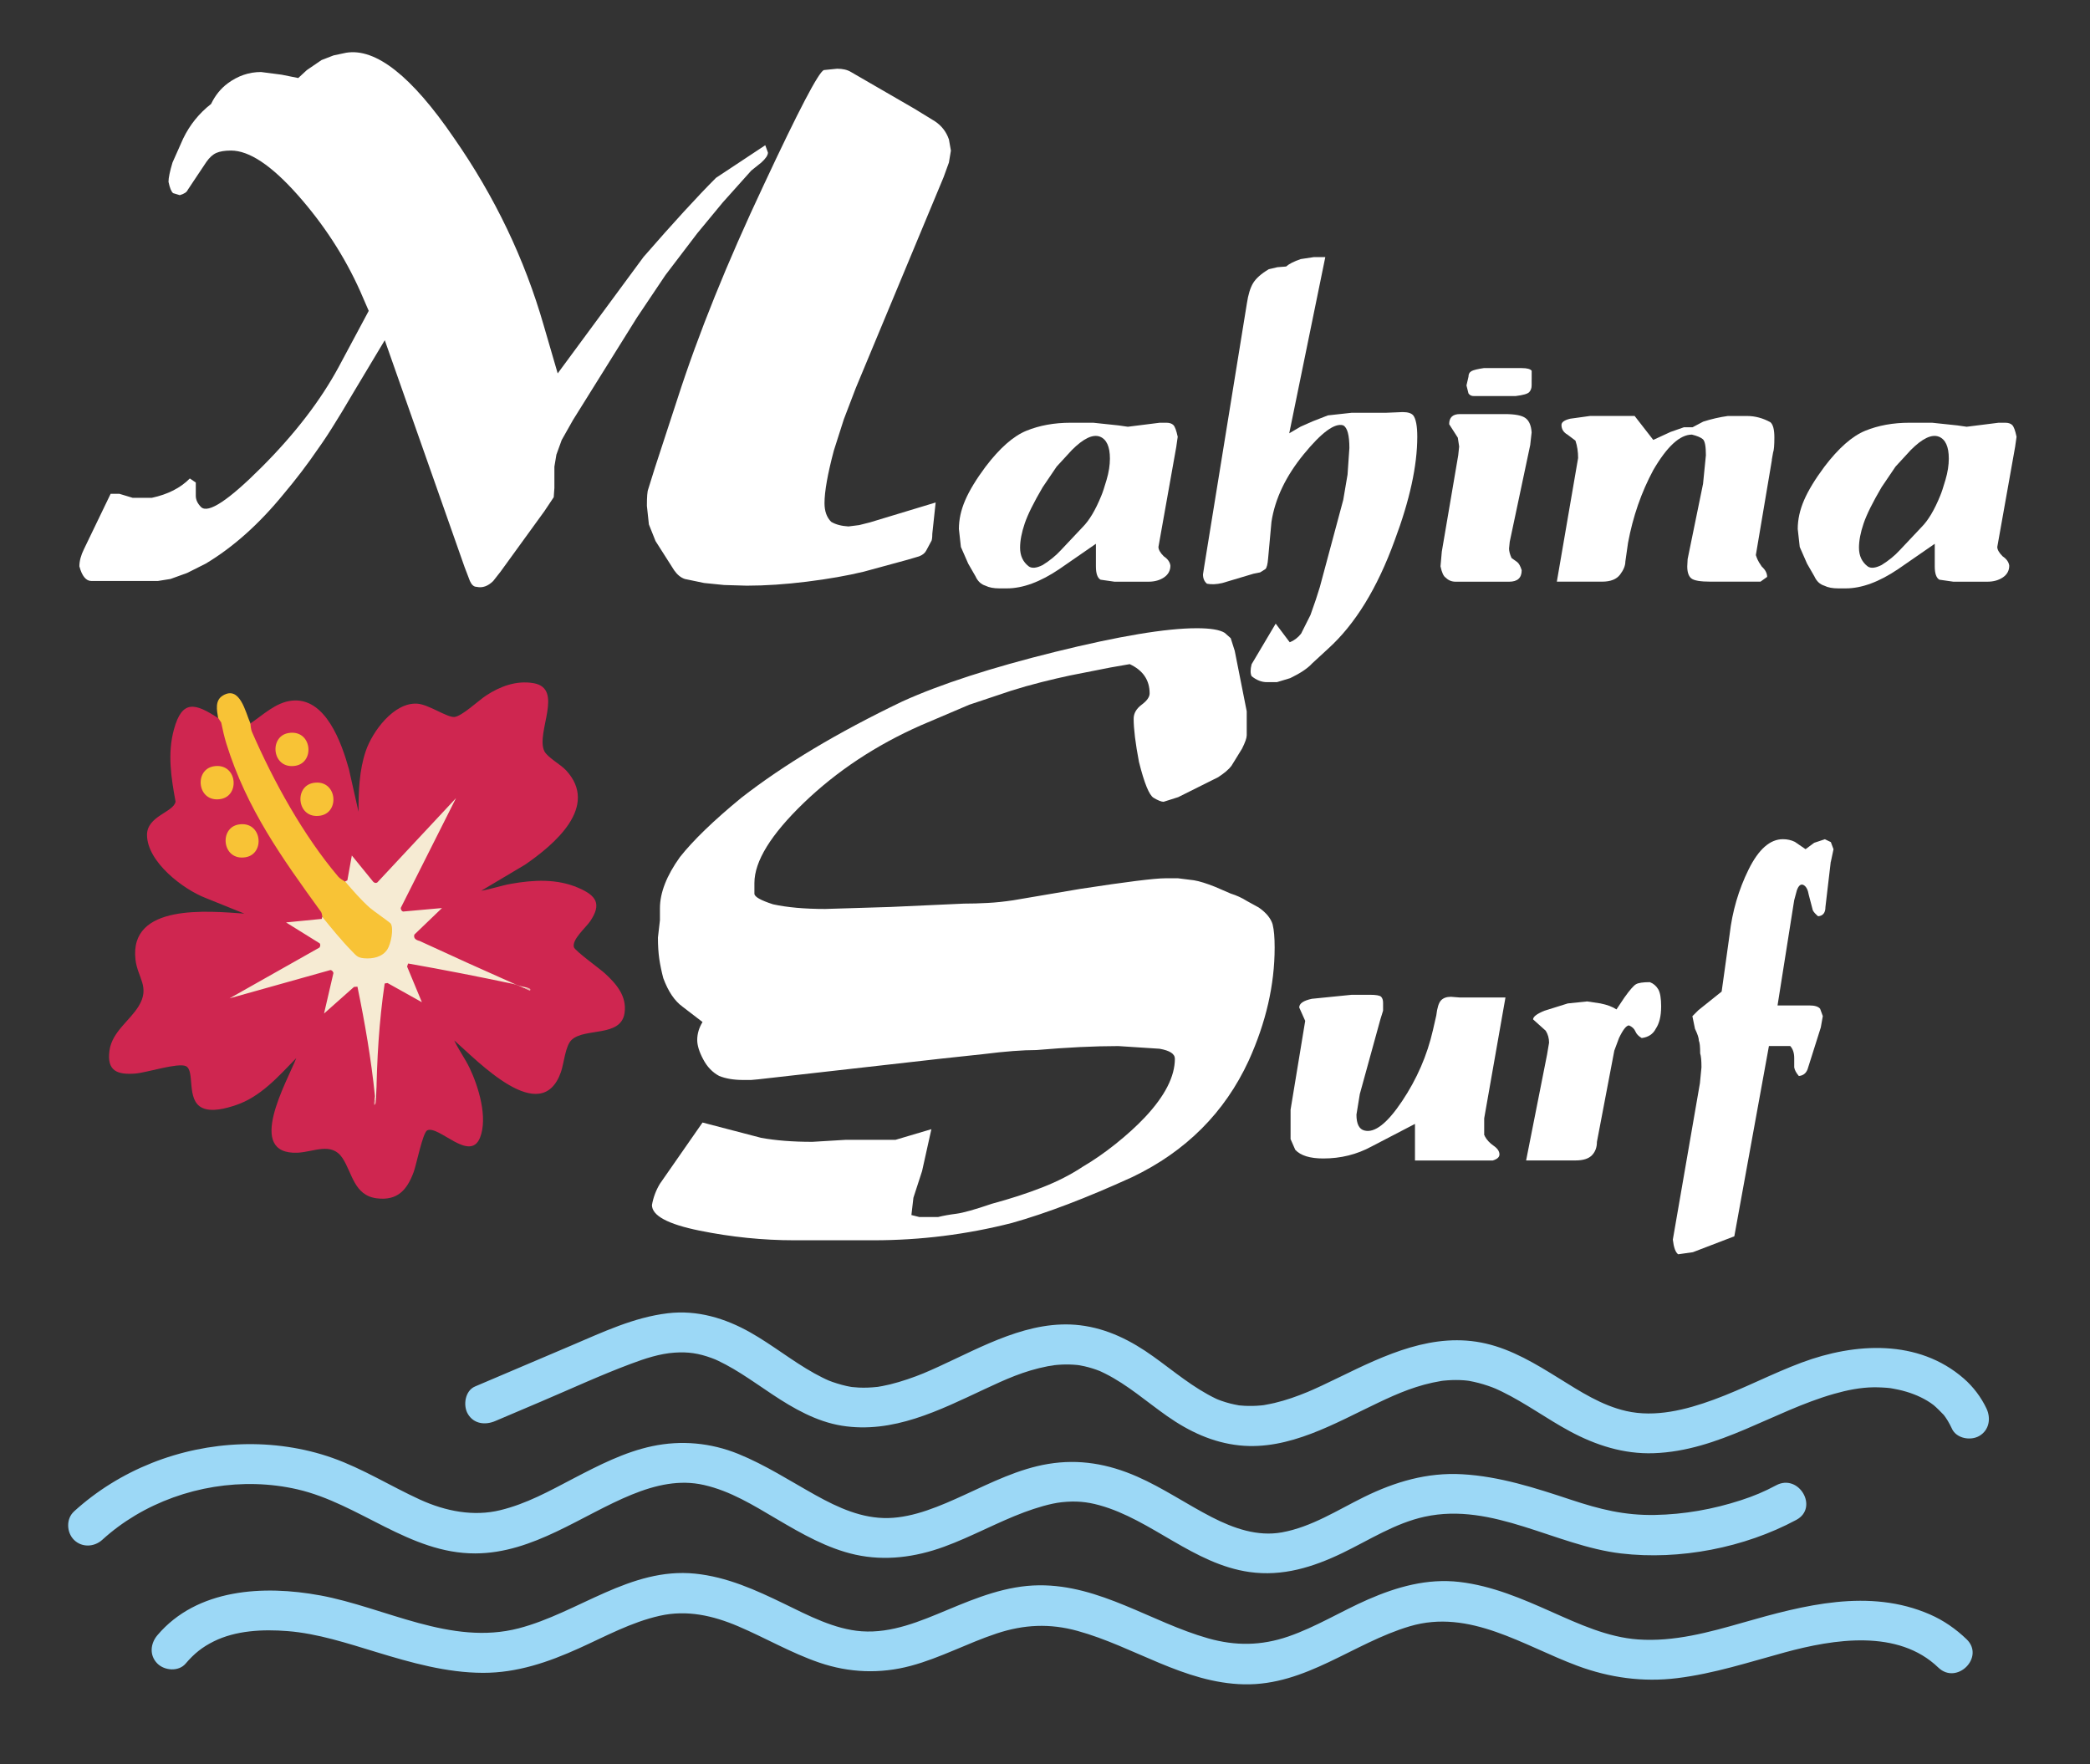 <?xml version="1.0" encoding="UTF-8"?>
<svg id="Layer_1" data-name="Layer 1" xmlns="http://www.w3.org/2000/svg" viewBox="0 0 500 422">
  <rect x="0" y="0" width="500" height="422" fill="#333333" stroke="none"/>
  <defs>
    <style>
      .cls-1 {
        fill: #ecaeaa;
      }

      .cls-2 {
        fill: #f8c336;
      }

      .cls-3 {
        fill: #cf2650;
      }

      .cls-4 {
        fill: #e9a0a0;
      }

      .cls-5 {
        fill: #fff;
      }

      .cls-6 {
        fill: #9cd8f6;
      }

      .cls-7 {
        fill: #f6ebd3;
      }
    </style>
  </defs>
  <g>
    <path class="cls-5" d="M183.08,34.75l.64,1.75c0,.64-.53,1.43-1.59,2.39l-2.39,1.91-6.84,7.64-6.05,7.32-7.64,10.03-6.84,10.19-15.29,24.5-2.7,4.78-1.27,3.5-.48,2.87v5.09l-.16,2.23-2.23,3.34-10.5,14.48-1.75,2.23c-1.27,1.25-2.6,1.71-3.98,1.39-.64,0-1.17-.46-1.59-1.39l-1.27-3.32-19.1-54.29-7.48,12.48c-2.33,3.95-3.71,6.24-4.14,6.88-1.49,2.45-2.92,4.64-4.3,6.56-2.55,3.74-5.31,7.36-8.28,10.88-5.84,7.15-12.04,12.7-18.62,16.64l-4.46,2.24-3.98,1.44-3.02.48h-15.92c-.64,0-1.19-.29-1.67-.88-.48-.58-.88-1.46-1.19-2.63,0-1.27.37-2.65,1.11-4.14l6.37-13.21h2.07l3.18.96h4.62c3.82-.82,6.84-2.36,9.07-4.62l1.43.96v3.18c0,.95.42,1.86,1.27,2.71,1.7,1.59,6.53-1.59,14.48-9.55,7.96-7.96,14.11-15.97,18.46-24.03l7.16-13.37-2.07-4.77c-3.72-8.28-8.7-15.94-14.96-23-6.26-7.05-11.57-10.58-15.91-10.58-1.49,0-2.65.19-3.5.56-.85.37-1.65,1.09-2.39,2.15l-2.87,4.3-1.59,2.39c-.21.53-.85.96-1.91,1.27l-1.59-.48c-.42-.32-.8-1.22-1.11-2.71,0-.96.32-2.49.96-4.62l2.55-5.73c1.59-3.29,3.82-6.05,6.68-8.28.96-2.01,2.28-3.66,3.98-4.93,2.44-1.8,5.09-2.71,7.96-2.71l4.93.64,3.98.8,2.07-1.91,3.5-2.39,2.87-1.11,3.02-.64c7.11-1.17,15.7,5.62,25.78,20.37,9.76,14.01,16.92,28.97,21.49,44.88l3.34,11.46,20.53-27.85c7.11-8.17,12.89-14.48,17.35-18.94l11.78-7.8ZM227.01,33.32l.48,2.71-.48,2.86-1.27,3.5-21.01,50.45-2.86,7.48-2.39,7.48c-1.49,5.62-2.23,9.81-2.23,12.57,0,1.91.53,3.4,1.59,4.46,1.06.64,2.44,1.01,4.14,1.11l2.55-.32,2.55-.64,15.76-4.77-.8,7.48c0,1.06-.11,1.7-.32,1.91l-1.11,2.07c-.32.64-.9,1.11-1.75,1.43l-2.71.8-10.5,2.86c-3.93.95-8.46,1.75-13.61,2.39-5.15.64-9.95.96-14.4.96l-5.41-.16-4.77-.48-4.62-.96c-.96-.32-1.81-1.01-2.55-2.07l-4.46-7-1.59-3.98-.48-4.46c0-2.12.1-3.45.32-3.98l1.59-5.09,5.41-16.55c4.99-15.49,11.88-32.57,20.69-51.25,8.28-17.72,13.05-26.84,14.32-27.37l3.18-.32c1.38,0,2.49.27,3.34.8l15.12,8.75,4.93,3.02c1.59,1.06,2.71,2.49,3.34,4.3Z"/>
    <path class="cls-5" d="M281.44,106.71l-4.3,24.13c0,.64.42,1.39,1.27,2.24.96.64,1.48,1.39,1.59,2.24,0,1.17-.51,2.11-1.51,2.8-1.01.69-2.26,1.04-3.74,1.04h-8.12l-3.34-.48c-.74-.42-1.11-1.48-1.11-3.18v-5.41l-8.75,6.05c-4.56,3.08-8.75,4.62-12.57,4.62h-1.75c-1.38,0-2.49-.21-3.34-.64-1.06-.32-1.86-1.07-2.39-2.24l-1.75-3.04-1.75-3.99-.48-4.31c0-2.24.5-4.53,1.51-6.87,1.01-2.34,2.63-5.01,4.85-7.99,3.39-4.47,6.66-7.35,9.79-8.63,3.13-1.28,6.66-1.92,10.58-1.92h5.41l6.05.64,2.23.32,7.64-.96h1.59c.74,0,1.3.19,1.67.56.37.37.71,1.31,1.03,2.8l-.32,2.24ZM263.14,104.46c-1.7-.64-3.93.43-6.69,3.18l-3.66,3.98-3.34,4.93c-2.12,3.61-3.56,6.5-4.3,8.67-.74,2.18-1.11,4.11-1.11,5.81,0,1.91.69,3.4,2.07,4.46.74.53,1.86.43,3.34-.32,1.7-1.06,3.13-2.23,4.3-3.5l5.25-5.57c1.59-1.59,3.08-4.08,4.46-7.48.32-.74.74-2.01,1.27-3.82.53-1.8.8-3.5.8-5.09,0-2.86-.8-4.62-2.39-5.25Z"/>
    <path class="cls-5" d="M338.1,99.37c.64.85.96,2.56.96,5.12,0,6.93-1.81,15.19-5.41,24.79-4.14,11.41-9.44,20.05-15.92,25.91l-3.82,3.52c-1.06,1.17-2.81,2.34-5.25,3.52l-3.18.96h-2.39c-1.27,0-2.49-.48-3.66-1.43-.32-.64-.32-1.59,0-2.86l5.76-9.71,3.36,4.46c1.06-.42,1.97-1.11,2.72-2.07l2.24-4.46,1.28-3.66.96-3.02,5.6-20.85,1.03-6.05.44-6.37c0-3.08-.49-4.88-1.47-5.41-2.01-.64-5.17,1.67-9.46,6.92s-6.86,10.64-7.71,16.15l-.8,8.75c-.11,1.38-.32,2.23-.64,2.55l-1.27.8-1.59.32-7.47,2.23c-1.38.32-2.6.37-3.66.16-.64-.53-.95-1.27-.95-2.23l.32-2.07,10.17-62.71c.32-2.15.82-3.79,1.51-4.92s1.93-2.23,3.74-3.31l2.07-.48,2.07-.16c.74-.65,1.91-1.24,3.5-1.78l3.18-.48h2.7s-8.63,42.16-8.63,42.16l2.71-1.59,2.87-1.27,3.67-1.43,5.74-.63h8.3l3.83-.16c1.27,0,2.12.27,2.55.8Z"/>
    <path class="cls-5" d="M366.1,106.37l-4.92,23.24-.16,1.62c0,.65.2,1.4.6,2.27l1.36.97c.4.32.76.97,1.06,1.94,0,1.84-1,2.75-3,2.75h-12.79c-.95,0-1.74-.32-2.37-.96-.53-.32-.95-1.23-1.26-2.72l.31-3.52,3.93-23.05.22-2.1-.32-2.1-2.07-3.23c0-1.62.86-2.42,2.57-2.42h10.75c2.46,0,4.12.33,4.97.98.86.65,1.33,1.79,1.44,3.41l-.33,2.93ZM366.42,90.77v1.43c0,.64-.19,1.17-.56,1.59-.38.43-1.47.74-3.3.96h-9.98c-.57,0-.99-.21-1.27-.64l-.48-1.91.48-2.07c0-.64.24-1.09.72-1.35.48-.26,1.46-.5,2.94-.72h9.07c1.27,0,2.07.21,2.39.64v2.07Z"/>
    <path class="cls-5" d="M423.9,110.03l-3.84,22.76c.1.33.24.68.4,1.06s.5.95,1.03,1.71c.85.76,1.27,1.58,1.27,2.45l-1.59,1.14h-11.94c-2.44,0-3.98-.26-4.62-.79-.64-.53-.96-1.48-.96-2.86l.09-1.75,3.69-18.01.68-6.84c0-2.12-.24-3.39-.72-3.82-.48-.42-1.35-.8-2.63-1.11-2.86,0-5.94,2.83-9.23,8.47-2.87,5.33-4.88,11.14-6.05,17.43l-.64,4.48c0,.96-.42,2-1.27,3.12-.85,1.12-2.28,1.68-4.3,1.68h-10.82l5.09-29.58c0-1.49-.21-2.88-.64-4.16l-1.91-1.44c-.96-.55-1.43-1.32-1.43-2.31,0-.66.69-1.15,2.07-1.49l4.77-.66h10.66l4.46,5.73,4.14-1.91,3.18-1.11h2.07l2.55-1.35c2.01-.64,3.98-1.09,5.89-1.35h4.62c1.91,0,3.76.5,5.57,1.49.64.55.95,1.76.95,3.63s-.1,3.08-.31,3.63l-.31,1.75Z"/>
    <path class="cls-5" d="M482.12,106.71l-4.3,24.13c0,.64.42,1.39,1.27,2.24.95.64,1.48,1.39,1.59,2.24,0,1.17-.5,2.11-1.51,2.8-1.01.69-2.25,1.04-3.74,1.04h-8.12l-3.34-.48c-.74-.42-1.11-1.48-1.11-3.18v-5.41l-8.75,6.05c-4.56,3.08-8.75,4.62-12.57,4.62h-1.75c-1.38,0-2.49-.21-3.34-.64-1.06-.32-1.86-1.07-2.39-2.24l-1.75-3.04-1.75-3.99-.48-4.31c0-2.24.5-4.53,1.51-6.87,1.01-2.34,2.63-5.01,4.85-7.99,3.39-4.47,6.66-7.35,9.79-8.63,3.13-1.28,6.66-1.92,10.58-1.92h5.41l6.05.64,2.23.32,7.64-.96h1.59c.74,0,1.3.19,1.67.56.37.37.72,1.31,1.03,2.8l-.32,2.24ZM463.82,104.46c-1.7-.64-3.93.43-6.68,3.18l-3.66,3.98-3.34,4.93c-2.12,3.61-3.56,6.5-4.3,8.67-.74,2.18-1.11,4.11-1.11,5.81,0,1.91.69,3.4,2.07,4.46.74.53,1.85.43,3.34-.32,1.7-1.06,3.13-2.23,4.3-3.5l5.25-5.57c1.59-1.59,3.08-4.08,4.46-7.48.32-.74.74-2.01,1.27-3.82.53-1.8.8-3.5.8-5.09,0-2.86-.8-4.62-2.39-5.25Z"/>
  </g>
  <g>
    <path class="cls-5" d="M304.48,221.27c.3,1.17.46,2.97.46,5.41,0,8.91-2.07,17.93-6.21,27.06-5.73,12.41-15.02,21.7-27.85,27.85-10.93,4.99-20.53,8.65-28.81,10.98-10.82,2.76-21.86,4.14-33.1,4.14h-18.94c-7.53,0-15.09-.77-22.68-2.31-7.59-1.54-11.38-3.58-11.38-6.13.32-1.81.95-3.5,1.91-5.09l10.19-14.64,14.01,3.66c3.5.64,7.58.96,12.25.96l7.96-.48h11.94l8.59-2.55-2.23,10.03-2.07,6.37-.48,4.14,1.91.48h4.46c1.27-.32,2.73-.58,4.38-.79,1.64-.21,4.48-1.01,8.51-2.39,4.35-1.17,8.36-2.47,12.02-3.9,3.66-1.43,6.92-3.1,9.79-5.01,2.55-1.49,5.14-3.29,7.8-5.41,2.65-2.12,4.99-4.24,7-6.37,4.78-5.09,7.16-9.76,7.16-14,0-1.17-1.22-1.96-3.66-2.39l-9.87-.64c-5.73,0-12.25.32-19.58.95-3.29,0-7.48.32-12.57.96l-10.34,1.11-43.61,4.93-1.75.16h-1.91c-2.23,0-4.14-.32-5.73-.96-1.59-.85-2.87-2.17-3.82-3.98-.96-1.8-1.43-3.34-1.43-4.62,0-1.48.42-2.92,1.27-4.3l-4.77-3.66c-1.91-1.38-3.45-3.66-4.62-6.84-.42-1.59-.74-3.13-.96-4.62-.21-1.48-.32-3.18-.32-5.09l.48-4.14v-2.86c0-3.71,1.59-7.8,4.78-12.25,3.19-4.03,8.07-8.75,14.66-14.16,10.2-7.96,23.05-15.65,38.56-23.08,9.14-4.14,21.32-8.09,36.57-11.86,15.25-3.77,26.53-5.65,33.86-5.65,3.29,0,5.52.37,6.69,1.11l1.43,1.27.96,3.02,2.87,14.48v5.73c0,.64-.37,1.7-1.11,3.18l-2.55,4.14c-.64.85-1.7,1.75-3.18,2.71l-9.55,4.77-3.5,1.11c-.53,0-1.33-.32-2.39-.95-1.06-.64-2.23-3.5-3.5-8.59-.85-4.46-1.27-7.9-1.27-10.34,0-1.27.64-2.39,1.91-3.34s1.91-1.85,1.91-2.71c0-3.18-1.59-5.52-4.76-7l-4.6.8-9.68,1.91c-2.01.43-4.29.95-6.82,1.59-2.54.64-4.97,1.33-7.3,2.07l-9.99,3.34-11.58,4.93c-10.79,4.77-20.12,10.96-28,18.54-7.88,7.59-11.82,13.98-11.82,19.18v2.55c0,.74,1.49,1.59,4.47,2.55,3.4.74,7.55,1.11,12.45,1.11l15.64-.48,17.55-.8c1.81,0,3.7-.05,5.67-.16,1.97-.1,4.02-.32,6.14-.64l15.96-2.71c11.06-1.7,17.87-2.55,20.43-2.55h3.03l3.83.48c1.28.21,2.98.74,5.11,1.59l3.67,1.59c1.38.43,2.66,1.01,3.83,1.75l2.89,1.59c1.82,1.27,2.93,2.65,3.34,4.14Z"/>
    <path class="cls-5" d="M360.16,238.62l-5.09,28.92v4c.11.11.17.21.17.32.46.85,1.16,1.6,2.09,2.24.93.64,1.39,1.33,1.39,2.08,0,.64-.53,1.12-1.59,1.44h-18.62v-8.75l-10.4,5.41c-3.52,1.91-7.36,2.86-11.52,2.86-3.2,0-5.44-.69-6.72-2.08l-1.12-2.56v-7.03l3.5-21.25-1.43-3.2c0-.96,1.01-1.65,3.02-2.08l9.55-.96h4.3c1.51,0,2.42.16,2.73.48.3.32.46.79.46,1.42v1.9l-.64,2.06-4.93,17.9-.8,4.91c0,2.22.64,3.49,1.91,3.8,2.44.64,5.44-1.7,8.99-7,3.55-5.3,6.02-10.98,7.4-17.03l.8-3.5c.21-1.8.58-3,1.11-3.58.53-.58,1.33-.88,2.39-.88l2.07.16h10.98Z"/>
    <path class="cls-5" d="M397.4,240.85c0,2.23-.43,3.98-1.28,5.25-.64,1.27-1.76,2.02-3.36,2.23-.75-.42-1.26-.96-1.52-1.59-.27-.64-.78-1.11-1.52-1.43-.64,0-1.44,1.01-2.4,3.02l-1.12,3.01-4.16,21.83c0,1.32-.4,2.39-1.2,3.21-.8.82-2.1,1.23-3.91,1.23h-11.83l5.01-25.32.48-2.85c0-1.06-.27-2.01-.8-2.86l-3.02-2.71c0-.64.9-1.33,2.71-2.07l5.59-1.75,4.63-.48,3.19.48c1.6.32,2.87.8,3.83,1.43l1.91-2.86c1.28-1.8,2.21-2.86,2.79-3.18s1.68-.48,3.28-.48c.85.32,1.51.88,1.99,1.67.48.8.72,2.2.72,4.22Z"/>
    <path class="cls-5" d="M437.98,206.15l-1.27,10.82c0,1.38-.58,2.12-1.75,2.23-.64-.53-1.06-1.01-1.27-1.43l-.96-3.66c-.21-1.27-.64-2.07-1.27-2.39s-1.17.11-1.59,1.27l-.64,2.39-3.98,25.15h7.64c1.27,0,2.12.27,2.55.8l.64,1.75-.48,2.71-3.02,9.55c-.32,1.27-1.06,1.96-2.23,2.07-.64-.74-1.01-1.43-1.11-2.07v-2.21c0-1.24-.32-2.21-.96-2.89h-5.09l-8.28,45.52-9.91,3.8-3.52.5c-.64-.45-1.06-1.62-1.28-3.51l6.48-37.41.37-3.81c0-1.59-.1-2.7-.31-3.33,0-1.59-.1-2.6-.31-3.02,0-.64-.31-1.59-.93-2.86l-.62-3.02,1.43-1.43,5.57-4.46,1.91-13.69c.64-5.52,2.15-10.69,4.54-15.52,2.39-4.83,5.12-7.24,8.2-7.24,1.06,0,2.01.21,2.87.64l2.55,1.75,2.07-1.53,2.55-.85,1.43.68.64,1.71-.64,3.02Z"/>
  </g>
  <g>
    <path class="cls-6" d="M466.97,341.78c-.31-.66-.64-1.29-1.01-1.91-.17-.27-.34-.54-.52-.8-.04-.06-.38-.51-.42-.57-.49-.55-1.99-2.01-2.41-2.34-1.88-1.46-4.28-2.55-6.55-3.22-.63-.19-1.27-.35-1.91-.49-.4-.09-.81-.17-1.21-.24-.08-.02-.75-.12-.74-.13-.86-.11-2.71-.21-3.9-.2-3.25.04-6.41.68-9.54,1.57-14.65,4.18-27.49,13.67-43.17,14.2-7.14.24-13.81-1.9-20.03-5.25-5.49-2.96-10.54-6.69-16.15-9.44-.31-.15-.63-.31-.95-.45-.09-.04-.6-.27-.7-.32-.59-.25-1.19-.47-1.79-.67-1.48-.51-3-.9-4.54-1.18-.06-.01-.34-.05-.47-.06-.24-.02-.48-.05-.72-.07-.63-.05-1.26-.07-1.89-.07-.7,0-1.41.02-2.11.08-.31.02-.62.05-.93.08-.14.01-.36.05-.51.07-5.71.94-10.32,2.94-15.1,5.21-10.27,4.87-21.29,11.42-33.12,10.21-6.45-.66-12.12-3.34-17.38-7.03-4.89-3.43-9.42-7.46-14.79-10.15-.3-.15-.6-.29-.91-.44-.04-.02-.31-.14-.42-.19-.56-.23-1.14-.43-1.72-.61-.64-.2-1.28-.37-1.93-.52-.39-.09-.77-.16-1.16-.23-.14-.03-.36-.05-.51-.07-1.25-.12-2.5-.16-3.76-.1-.62.03-1.23.08-1.85.15.19,0-1.26.21-1.46.24-5.79,1.12-10.21,3.19-15.17,5.5-10.77,5.03-21.89,10.7-34.13,8.73-6.06-.98-11.55-4.12-16.59-7.47-2.49-1.65-4.94-3.38-7.47-4.98-1.21-.76-2.44-1.5-3.71-2.17-.59-.31-1.18-.61-1.78-.9-.24-.11-.48-.22-.72-.33-.06-.02-.89-.34-.88-.34-3.12-1.14-5.61-1.51-8.86-1.29-3.55.24-7.08,1.41-10.41,2.66-7.31,2.73-14.43,6.03-21.61,9.08-3.63,1.54-7.26,3.09-10.89,4.63-2.38,1.01-5.13.71-6.55-1.72-1.18-2.01-.68-5.53,1.72-6.55,7.69-3.27,15.38-6.54,23.06-9.81,7.49-3.18,14.91-6.74,23.08-7.71,7.03-.83,13.71,1.18,19.78,4.62,5.26,2.98,9.99,6.82,15.27,9.76,1.07.6,2.73,1.43,3.49,1.74.93.38,2.81.98,4.18,1.28.32.07.64.13.96.19.06.01.27.04.39.06.54.06,1.08.1,1.61.13,1.47.07,2.95,0,4.41-.16.06,0,.11-.01.14-.01.06-.01.12-.02.2-.04.31-.06.61-.11.92-.16.62-.12,1.23-.25,1.84-.4,1.39-.34,2.76-.75,4.12-1.21,3.07-1.04,4.72-1.78,7.49-3.04,10.53-4.81,21.76-11.31,33.79-9.89,6.54.78,12.24,3.67,17.54,7.47,4.93,3.53,9.56,7.51,15.07,10.13.04.02.3.13.42.18.25.1.51.2.77.29.71.25,1.44.48,2.18.66.62.16,1.24.28,1.87.4.09.02.15.03.19.04.05,0,.1,0,.16.01.38.03.77.07,1.15.09,1.3.07,2.6.04,3.9-.08.22-.02.44-.05.65-.07.12-.02.29-.04.35-.06.76-.15,1.51-.28,2.27-.46,2.73-.64,5.39-1.59,7.99-2.66-.06.02.97-.42,1.22-.53.67-.3,1.35-.61,2.02-.92,1.43-.67,2.84-1.35,4.26-2.04,10.98-5.35,22.62-10.97,35.14-8.06,6.25,1.45,11.88,4.85,17.27,8.2,5.37,3.34,10.38,6.59,16.24,7.93,6.98,1.59,14.3-.28,20.91-2.7,7.17-2.62,13.94-6.23,21.1-8.9,12.74-4.75,27.88-5.66,38.77,3.83,2.26,1.97,4.15,4.47,5.43,7.18,1.1,2.34.66,5.16-1.72,6.55-2.08,1.21-5.45.63-6.55-1.72Z"/>
    <path class="cls-6" d="M17.67,361.61c10.96-9.99,25.33-15.61,40.13-16.1,7.31-.24,14.82.82,21.72,3.26,7.32,2.59,13.9,6.75,20.94,9.97,6.25,2.86,12.91,4.07,19.17,2.55,6.33-1.53,11.75-4.56,17.58-7.61,5.99-3.12,12.19-6.32,18.85-7.72,6.96-1.46,13.98-.81,20.57,1.86,6.49,2.64,12.32,6.43,18.42,9.83,5.55,3.09,11.22,5.65,17.45,5.51,6.17-.14,12.51-2.91,18.28-5.56,6.41-2.94,12.93-6.21,19.95-7.38,7.47-1.25,14.42,0,21.31,3.02,6.22,2.73,11.84,6.61,17.87,9.71,5.24,2.69,10.91,4.68,16.74,3.64,7.13-1.28,13.32-5.34,19.71-8.48,7.42-3.64,15.07-5.9,23.42-5.43,8.97.5,17.54,3.28,26.01,6.09,7.01,2.32,12.84,3.78,20.12,3.65,7-.13,13.89-1.35,20.57-3.52,3.08-1,5.59-2.05,8.43-3.57,5.43-2.92,10.27,5.35,4.83,8.27-12.42,6.67-27.92,9.68-41.93,8.03-15.73-1.86-30.69-12.34-46.97-8.79-7.08,1.54-13.21,5.55-19.66,8.67-7.06,3.41-14.37,5.68-22.27,4.56-13.4-1.9-23.44-12.55-35.9-15.98-3.04-.84-5.65-1.07-8.99-.72-2.66.28-6.13,1.34-8.98,2.4-6.46,2.41-12.65,5.87-19.21,8.26-6.83,2.49-14.04,3.47-21.2,1.89-6.73-1.49-12.87-5.03-18.75-8.49-5.69-3.35-11.12-6.74-17.48-8.18-5.76-1.31-11.47-.06-17.28,2.31-12.01,4.9-23.53,14.01-37.4,14.06-15.76.06-27.75-11.92-42.59-15.33-13-2.98-27.24-.65-38.82,6.26-2.82,1.69-5.42,3.61-7.85,5.82-1.91,1.74-4.88,1.89-6.77,0-1.77-1.77-1.92-5.02,0-6.77Z"/>
    <path class="cls-6" d="M76.53,381.65c15.63,2.88,31.34,12.12,47.57,7.89,14.27-3.72,26.68-14.64,42.17-13.08,7.63.77,14.5,3.89,21.32,7.2,5.82,2.83,12.07,6.13,18.55,6.59,7.23.51,14.03-2.41,20.57-5.14,7-2.93,14.12-5.78,21.83-5.86,14.65-.15,26.87,8.83,40.5,12.69,6.5,1.84,12.7,1.79,19.19-.45,6.61-2.28,12.61-6.03,19-8.83,6.97-3.05,14.26-5.11,21.94-4.21,7.83.92,14.97,4.01,22.11,7.19,6.53,2.9,13.33,6.04,20.56,6.56,8.62.62,17-1.7,25.21-4.05,14.46-4.14,30.15-8.27,44.66-1.93,3.26,1.42,6.19,3.46,8.76,5.93,4.45,4.28-2.33,11.05-6.77,6.77-9.63-9.26-24.94-6.83-36.75-3.61-8.52,2.32-16.9,5.07-25.7,6.15-8.17,1.01-16.16-.09-23.85-2.94-12.97-4.81-25.78-13.72-40.12-9.47-13.57,4.02-24.82,14.19-39.65,13.89-14.4-.3-26.35-9.06-39.85-12.78-6.59-1.82-12.77-1.56-19.33.61-6.96,2.3-13.47,5.85-20.57,7.75-7.32,1.96-14.73,1.67-21.89-.78-6.72-2.3-12.86-5.9-19.38-8.68-6.05-2.58-12.26-3.98-18.77-2.52-6.83,1.53-12.99,4.92-19.32,7.78-7.35,3.32-14.81,5.89-22.98,5.87-8.72-.02-17.23-2.44-25.5-4.96-6.95-2.11-14.05-4.45-21.2-5.02-6.05-.48-12.45-.15-17.71,2.46-2.74,1.36-4.71,2.94-6.71,5.3-1.67,1.98-5.05,1.72-6.77,0-1.96-1.96-1.68-4.79,0-6.77,9.47-11.19,25.48-12.02,38.9-9.54Z"/>
  </g>
  <g>
    <path class="cls-2" d="M59.91,173.06c5.95,13.38,13.03,26.68,22.63,37.8l.6.19c3.22,3.74,6.86,6.81,10.75,9.63,1.13,4.06-.31,8.42-4.98,9.06-2.82.39-3.77-.44-5.6-2.37-2.19-2.3-4.21-4.75-6.21-7.22l-.04-.85c-9.96-12.43-22.26-31.65-24.87-47.5-.32-1.92-.83-4.26,1.16-5.43,4.07-2.4,5.37,4.01,6.55,6.68Z"/>
    <path class="cls-7" d="M82.54,210.86l1.25-7.46,6.06,7.44,21.29-22.86-14.92,29.59,10.94-.99-7.84,7.46c8.8,4.28,17.9,7.97,26.74,12.18.27.28.1.36-.5.25-9.26-1.99-18.62-3.59-27.85-5.72l4.22,10.19-9.7-5.47c-.74,9.03-1.52,18.07-2.24,27.1-.04.57-.21.9-.5.99-1.08-9.15-2.87-18.25-4.23-27.35l-7.57,6.72-.88.24,2.48-10.69-28.34,7.95,25.36-14.3-9.44-5.84,10.19-1c2.04,2.54,4.82,5.93,7.08,8.21,1.06,1.07,1.34,1.61,2.98,1.75,2.1.17,4.38-.29,5.57-2.16.81-1.27,1.56-4.87.8-6.13-.16-.27-4.23-3.1-4.99-3.77-2.17-1.92-4.08-4.16-5.96-6.34Z"/>
    <g>
      <path class="cls-3" d="M59.91,173.06c3.02-2.02,6.05-5.01,9.85-5.44,8.15-.92,11.96,10.14,13.7,16.33l2.31,10.25c0-4.87.16-9.91,1.74-14.55s6.71-11.68,12.31-11.31c2.75.18,7.13,3.34,8.9,3.18s5.8-3.97,7.56-5.12c3.34-2.2,7.24-3.66,11.33-2.97,7.44,1.25.48,11.91,2.62,16.28.72,1.46,3.89,3.18,5.16,4.54,8.11,8.73-2.91,17.87-9.75,22.59l-10.52,6.26c2.41-.41,4.75-1.24,7.16-1.67,5.39-.95,10.92-1.25,16.06.96,4.27,1.84,5.69,3.8,2.85,8-1.01,1.49-4.43,4.41-3.89,6.21.27.89,6.23,5.17,7.42,6.27,2.74,2.52,5.26,5.42,4.7,9.43-.82,5.93-9.5,3.49-12.67,6.47-1.51,1.42-1.82,5.57-2.54,7.65-4.71,13.54-20-2.69-25.54-7.52,1.06,2.29,2.61,4.35,3.69,6.63,2.13,4.45,4.37,11.82,2.49,16.6-2.39,6.09-9.94-3.04-12.65-1.71-1.06.52-2.6,8.26-3.23,9.95-1.59,4.29-3.84,6.91-8.8,6.31-5.49-.67-5.87-6.06-8.25-9.65-2.6-3.91-6.89-1.44-10.67-1.27-12.74.59-2.57-17-.37-22.63-4.26,4.37-8.49,9.25-14.48,11.26-2.31.77-5.71,1.71-8,.65-3.96-1.83-1.66-8.93-3.94-9.99-1.88-.87-9.4,1.56-12.03,1.77-4.37.35-6.92-.59-6.24-5.5.62-4.49,4.87-7.12,7-10.65,2.76-4.57-.28-6.73-.78-11.11-1.54-13.51,17.43-11.59,26.04-11l-9.12-3.68c-5.51-2.09-14.13-8.69-14.16-15.13-.02-4.55,6.36-5.42,6.83-7.97-1.06-5.78-1.97-11.49-.39-17.28,1.98-7.27,5.15-6.25,10.62-2.68l.69,1.03c.35,1.72.74,3.45,1.26,5.13,4.84,15.52,13.24,27.21,22.6,40.14.11.15.17.35.22.55s.08.43.09.65l-.12.51-8.54.84,8.06,5.01c.21.34.15.67-.06,1l-21.51,12.15,24.14-6.77c.39.07.6.34.71.71l-2.25,9.7,7.17-6.37.82-.06c1.78,8.63,3.3,17.42,4.19,26.2l-.17,1.35.22.11c-.16.74-.07.37.28-1.1.12-9.08.66-18.28,1.99-27.28.01-.07.47-.12.69-.15l8.22,4.59-3.54-8.53.25-.73c8.37,1.47,16.78,3.12,25.12,4.88.49.1.96.28,1.43.47s.94.41,1.4.64c.44.02.61-.06.5-.25-.47-.08-.94-.17-1.4-.3s-.91-.25-1.34-.44c-7.68-3.4-15.33-6.86-22.96-10.39-1.01-.25-1.5-.72-1.26-1.53l6.61-6.35-9.33.84c-.37-.15-.52-.47-.54-.86l13.22-26.27-18.84,20.18c-.35.21-.67.1-.96-.17l-5.12-6.29-1.07,5.94-.55.28c-.31-.16-.61-.33-.89-.53s-.55-.4-.76-.65c-8.37-9.9-15.46-22.76-20.63-34.63-.13-.3-.19-.63-.25-.96s-.08-.68-.1-1.03Z"/>
      <g>
        <g>
          <path class="cls-2" d="M69.04,175.36c5.59-.91,6.41,7.06,1.62,7.84-5.59.91-6.41-7.06-1.62-7.84Z"/>
          <path class="cls-2" d="M51.14,183.32c5.59-.91,6.41,7.06,1.62,7.84-5.59.91-6.41-7.06-1.62-7.84Z"/>
          <path class="cls-2" d="M75.01,187.29c5.59-.91,6.41,7.06,1.62,7.84-5.59.91-6.41-7.06-1.62-7.84Z"/>
          <path class="cls-2" d="M57.11,197.24c5.59-.91,6.41,7.06,1.62,7.84-5.59.91-6.41-7.06-1.62-7.84Z"/>
        </g>
        <g>
          <path class="cls-4" d="M90,262.58c-.04.56.06,1.67-.49,1.74-.02-.24.03-.5,0-.74l.5-.99Z"/>
          <path class="cls-1" d="M126.05,236.22c.32.15,1.13.31.74.75-.07.07-1.04-.45-1.24-.5l.5-.25Z"/>
        </g>
      </g>
    </g>
  </g>
</svg>